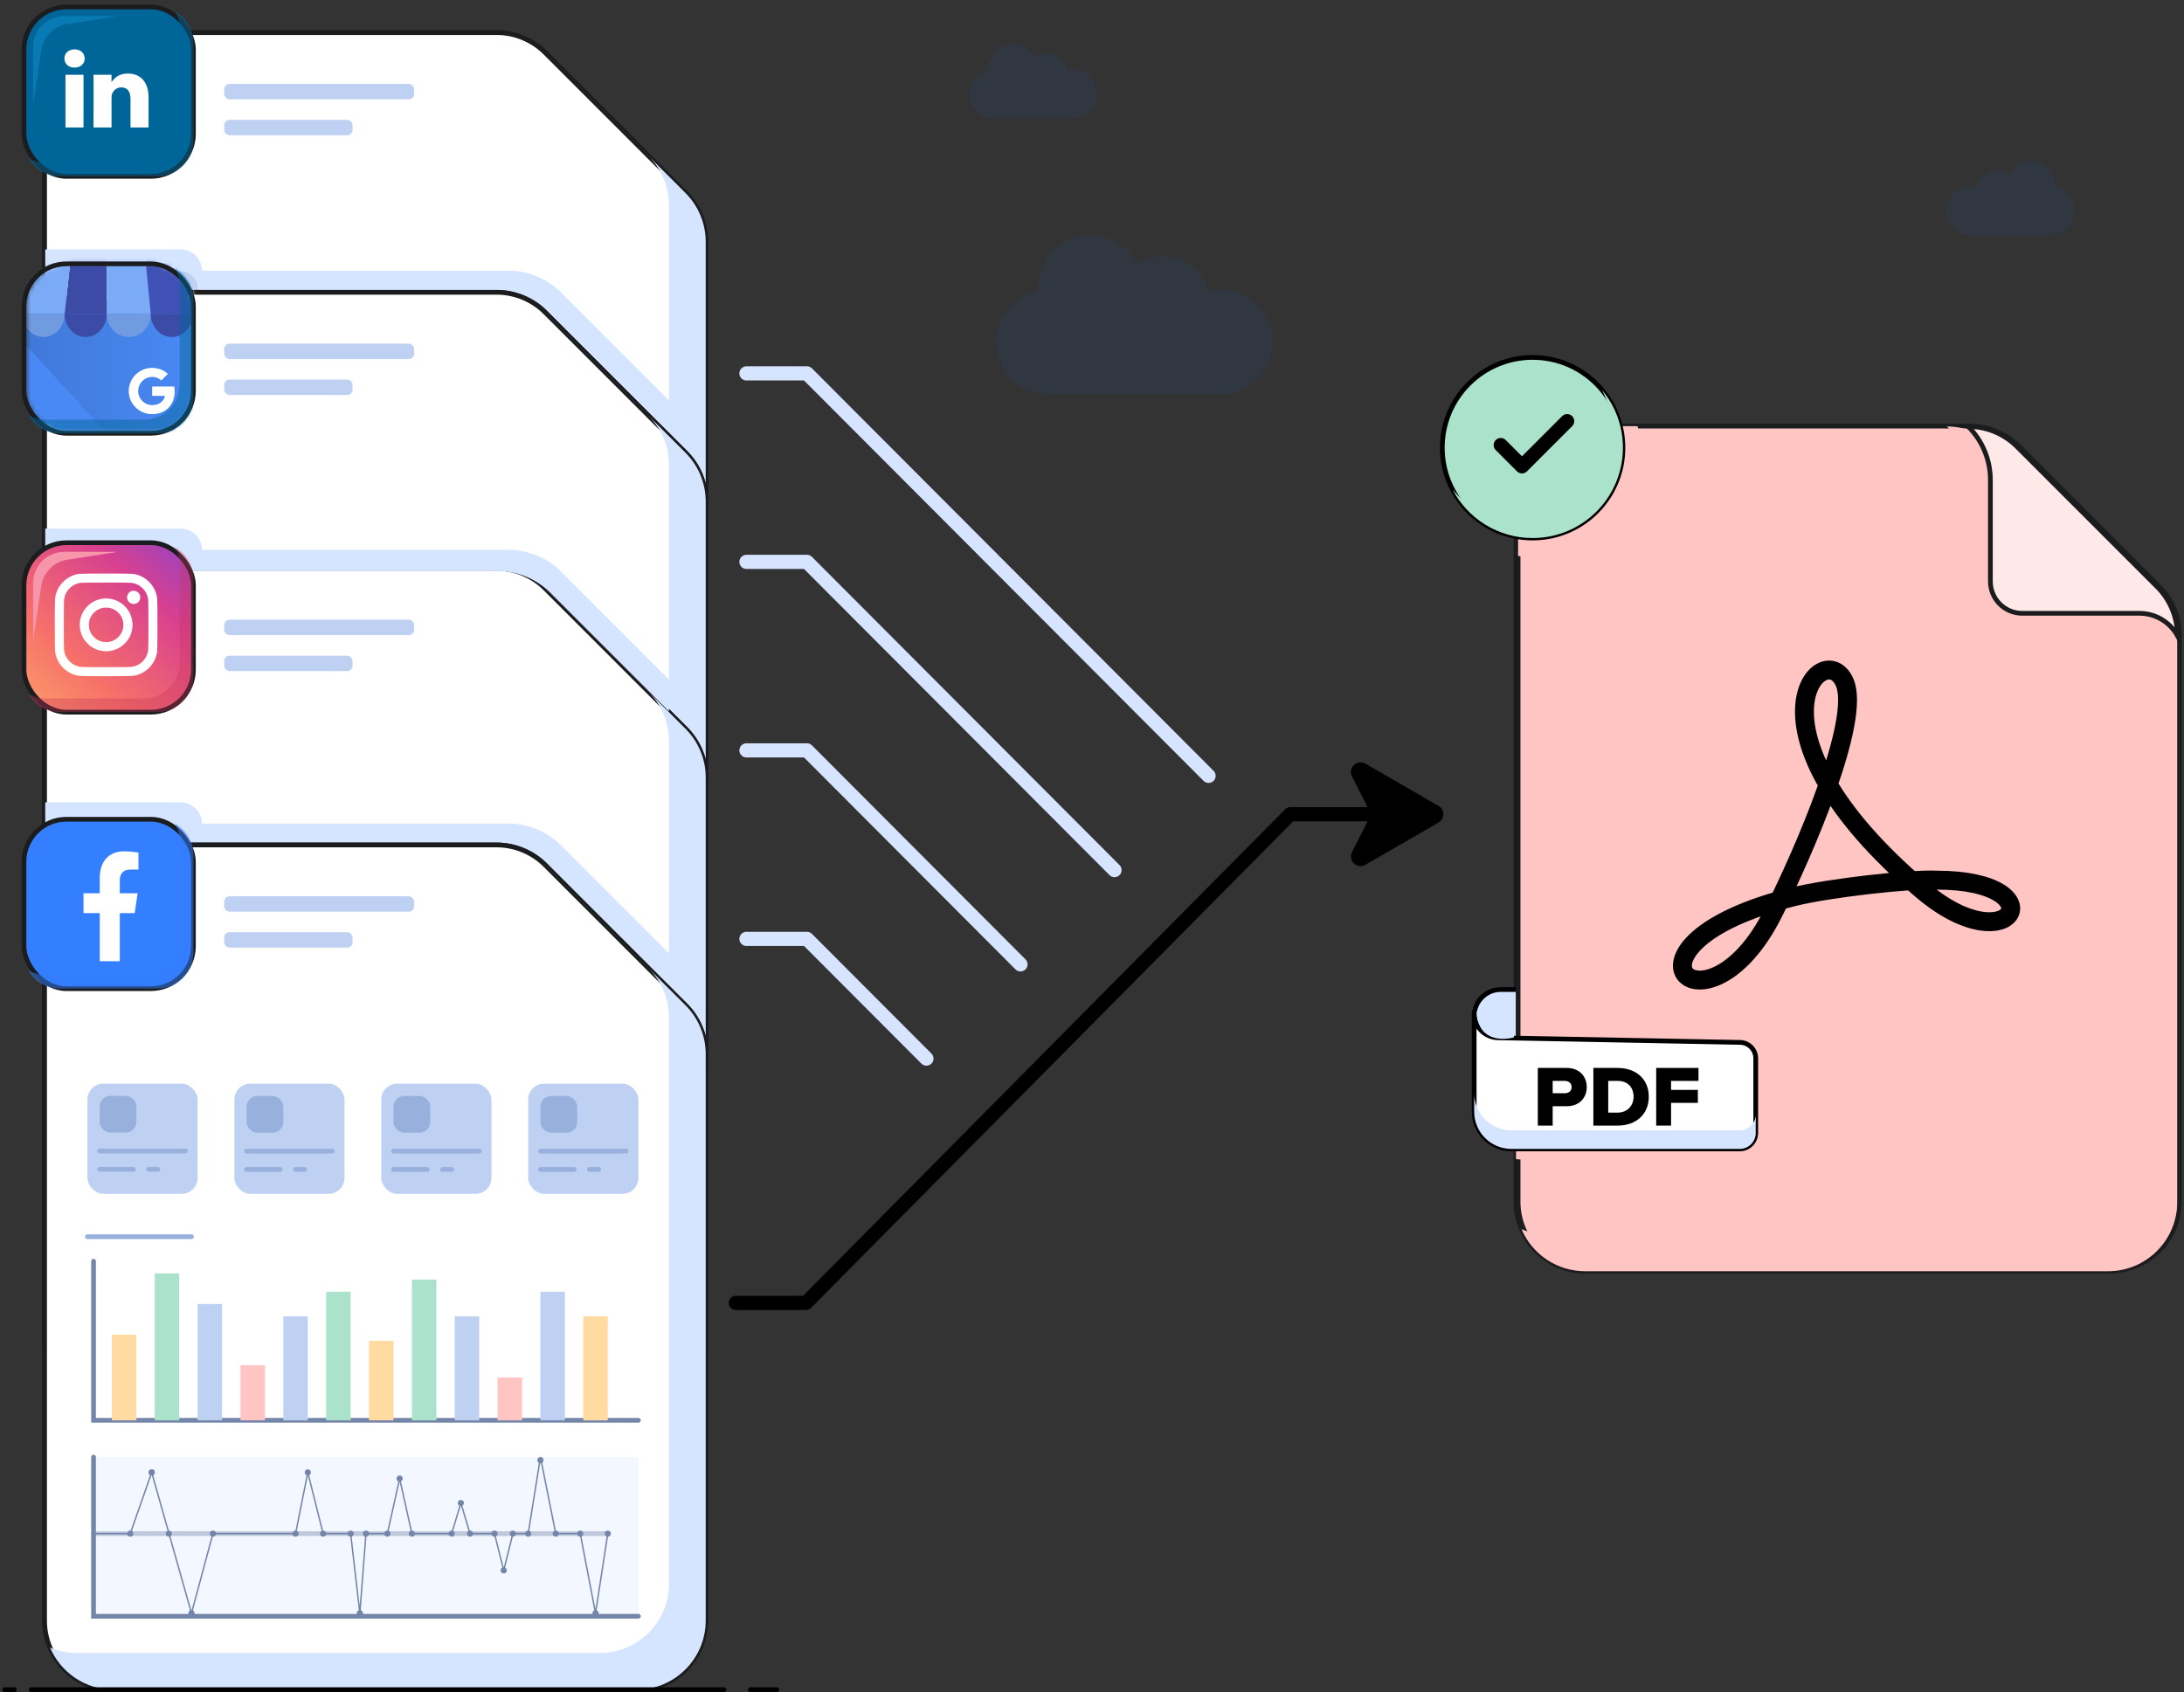 <?xml version="1.0" encoding="UTF-8"?>
<svg xmlns="http://www.w3.org/2000/svg" width="462" height="358" viewBox="0 0 462 358" fill="none">
  <rect x="0" y="0" width="462" height="358" fill="#333333" stroke="none"/>
  <path d="M221.773 83.469C215.66 83.469 210.705 78.504 210.705 72.38C210.705 67.009 214.517 62.529 219.578 61.509C219.566 61.29 219.559 61.069 219.559 60.847C219.559 54.723 224.514 49.758 230.627 49.758C234.982 49.758 238.749 52.278 240.555 55.943C242.133 54.84 244.052 54.194 246.121 54.194C250.682 54.194 254.511 57.335 255.57 61.576C256.374 61.389 257.213 61.291 258.074 61.291C264.186 61.291 269.141 66.256 269.141 72.38C269.141 78.504 264.186 83.469 258.074 83.469H221.773Z" fill="#0F67EA" fill-opacity="0.08"></path>
  <path d="M210.196 25.044C207.375 25.044 205.088 22.727 205.088 19.869C205.088 17.363 206.847 15.272 209.183 14.796C209.177 14.694 209.174 14.591 209.174 14.488C209.174 11.63 211.461 9.312 214.282 9.312C216.292 9.312 218.031 10.489 218.865 12.199C219.593 11.684 220.479 11.383 221.434 11.383C223.539 11.383 225.306 12.848 225.795 14.828C226.166 14.741 226.553 14.694 226.95 14.694C229.771 14.694 232.058 17.012 232.058 19.869C232.058 22.727 229.771 25.044 226.95 25.044H210.196Z" fill="#0F67EA" fill-opacity="0.08"></path>
  <path d="M433.724 49.763C436.545 49.763 438.832 47.446 438.832 44.588C438.832 42.082 437.073 39.991 434.737 39.515C434.742 39.413 434.746 39.31 434.746 39.206C434.746 36.348 432.459 34.031 429.638 34.031C427.628 34.031 425.889 35.207 425.055 36.917C424.327 36.403 423.441 36.101 422.486 36.101C420.381 36.101 418.614 37.567 418.125 39.546C417.754 39.459 417.367 39.413 416.97 39.413C414.148 39.413 411.861 41.73 411.861 44.588C411.861 47.446 414.148 49.763 416.97 49.763H433.724Z" fill="#0F67EA" fill-opacity="0.08"></path>
  <path d="M24.05 185.609H134.669C142.744 185.609 149.291 179.062 149.291 170.986V51.158C149.291 47.28 147.75 43.56 145.008 40.818L115.37 11.181C112.628 8.439 108.909 6.898 105.031 6.898H24.05C15.974 6.898 9.428 13.445 9.428 21.521V170.986C9.428 179.062 15.974 185.609 24.05 185.609Z" fill="white" stroke="#1B1C1E"></path>
  <path d="M24.05 185.609H134.669C142.744 185.609 149.291 179.062 149.291 170.986V51.158C149.291 47.28 147.75 43.56 145.008 40.818L115.37 11.181C112.628 8.439 108.909 6.898 105.031 6.898H24.05C15.974 6.898 9.428 13.445 9.428 21.521V170.986C9.428 179.062 15.974 185.609 24.05 185.609Z" fill="white" stroke="#1B1C1E"></path>
  <rect x="47.428" y="17.758" width="40.184" height="3.258" rx="1.125" fill="#BED1F3"></rect>
  <rect x="47.428" y="25.359" width="27.152" height="3.258" rx="1.125" fill="#BED1F3"></rect>
  <g style="mix-blend-mode:multiply">
    <path fill-rule="evenodd" clip-rule="evenodd" d="M126.895 177.855H16.276C14.255 177.855 12.331 177.445 10.58 176.704C12.804 181.942 17.996 185.616 24.046 185.616H134.664C142.74 185.616 149.286 179.069 149.286 170.994V51.165C149.286 47.287 147.746 43.568 145.003 40.825L115.366 11.188C115.27 11.093 115.174 10.999 115.076 10.906L137.234 33.064C139.976 35.806 141.517 39.526 141.517 43.404V163.232C141.517 171.308 134.97 177.855 126.895 177.855Z" fill="#D5E4FF"></path>
  </g>
  <g style="mix-blend-mode:multiply">
    <path d="M38.223 52.773H9.566V61.763H105.307C109.484 61.763 113.489 63.422 116.442 66.375L141.524 91.456V84.714L118.689 61.88C115.736 58.927 111.731 57.268 107.555 57.268H42.718C42.718 54.786 40.705 52.773 38.223 52.773Z" fill="#D5E4FF"></path>
  </g>
  <rect x="19.787" y="136.391" width="115.258" height="33.669" fill="#D5E4FF" fill-opacity="0.3"></rect>
  <rect x="5.072" y="1.469" width="35.844" height="35.842" rx="8.998" fill="#006699" stroke="#1B1C1E"></rect>
  <g style="mix-blend-mode:multiply">
    <path fill-rule="evenodd" clip-rule="evenodd" d="M6.031 33.455C7.322 35.756 9.785 37.31 12.611 37.31H33.377C37.541 37.31 40.916 33.935 40.916 29.771V9.007C40.916 6.177 39.356 3.711 37.05 2.422C37.661 3.511 38.01 4.768 38.01 6.105V26.869C38.01 31.033 34.634 34.409 30.471 34.409H9.705C8.371 34.409 7.118 34.062 6.031 33.455Z" fill="#006699" fill-opacity="0.48"></path>
  </g>
  <path d="M17.667 26.971V15.82H13.851V26.971H17.667ZM15.76 14.298C17.089 14.298 17.918 13.442 17.918 12.374C17.892 11.279 17.089 10.445 15.784 10.445C14.479 10.445 13.627 11.278 13.627 12.374C13.627 13.469 14.455 14.298 15.735 14.298H15.76ZM19.779 26.971H23.594V20.745C23.594 20.412 23.618 20.078 23.72 19.841C23.994 19.174 24.623 18.485 25.677 18.485C27.058 18.485 27.609 19.507 27.609 21.006V26.971H31.424V20.576C31.424 17.152 29.543 15.558 27.032 15.558C24.974 15.558 24.07 16.675 23.567 17.437H23.591V15.82H19.776C19.828 16.867 19.776 26.971 19.776 26.971H19.779Z" fill="white"></path>
  <path d="M7.01 9.995V22.288L8.725 10.628C9.145 7.769 11.378 5.516 14.233 5.07L24.932 3.398H13.607C9.963 3.398 7.01 6.352 7.01 9.995Z" fill="#1698D9" fill-opacity="0.42"></path>
  <path d="M21.082 75.531H28.205M31.442 75.531H33.385" stroke="#7386A9" stroke-linecap="round"></path>
  <rect x="18.492" y="57.383" width="23.311" height="23.309" rx="3.374" fill="#BED1F3"></rect>
  <path d="M21.082 75.5H28.205M31.442 75.5H33.385" stroke="#97B0DC" stroke-linecap="round"></path>
  <rect x="21.082" y="59.969" width="7.77" height="7.77" rx="2.25" fill="#97B0DC"></rect>
  <path d="M21.082 71.633H39.212" stroke="#97B0DC" stroke-linecap="round"></path>
  <path d="M52.162 71.617H70.293" stroke="#97B0DC" stroke-linecap="round"></path>
  <path d="M52.162 75.492H59.285M62.522 75.492H64.465" stroke="#97B0DC" stroke-linecap="round"></path>
  <path d="M83.242 71.617H101.373" stroke="#97B0DC" stroke-linecap="round"></path>
  <path d="M83.242 75.492H90.365M93.602 75.492H95.545" stroke="#97B0DC" stroke-linecap="round"></path>
  <path d="M18.49 89.789L40.506 89.789" stroke="#97B0DC" stroke-linecap="round"></path>
  <path d="M19.787 136.414V170.083H135.045" stroke="#7386A9" stroke-linecap="round"></path>
  <path d="M128.569 152.601L125.979 169.436L122.742 152.601H117.562L114.324 136.414L111.734 152.601H108.497L106.554 160.371L104.611 152.601H99.431L97.489 146.126L95.546 152.601H87.129L84.538 140.946L81.948 152.601H77.416L76.121 169.436L74.178 152.601H68.351L65.113 139.651L62.523 152.601H45.04L40.508 169.436L32.09 139.651L27.557 152.601H19.787" stroke="#7386A9" stroke-linecap="round"></path>
  <path d="M19.787 152.602H128.569" stroke="#7386A9" stroke-opacity="0.4" stroke-linecap="round"></path>
  <ellipse cx="27.556" cy="152.6" rx="0.648" ry="0.647" fill="#7386A9"></ellipse>
  <ellipse cx="35.716" cy="152.6" rx="0.648" ry="0.647" fill="#7386A9"></ellipse>
  <ellipse cx="45.04" cy="152.6" rx="0.648" ry="0.647" fill="#7386A9"></ellipse>
  <ellipse cx="62.523" cy="152.6" rx="0.648" ry="0.647" fill="#7386A9"></ellipse>
  <ellipse cx="68.351" cy="152.6" rx="0.648" ry="0.647" fill="#7386A9"></ellipse>
  <ellipse cx="74.179" cy="152.6" rx="0.648" ry="0.647" fill="#7386A9"></ellipse>
  <ellipse cx="76.12" cy="169.428" rx="0.648" ry="0.647" fill="#7386A9"></ellipse>
  <ellipse cx="106.554" cy="160.374" rx="0.648" ry="0.647" fill="#7386A9"></ellipse>
  <ellipse cx="125.981" cy="169.428" rx="0.648" ry="0.647" fill="#7386A9"></ellipse>
  <ellipse cx="77.415" cy="152.6" rx="0.648" ry="0.647" fill="#7386A9"></ellipse>
  <ellipse cx="81.95" cy="152.6" rx="0.648" ry="0.647" fill="#7386A9"></ellipse>
  <ellipse cx="87.13" cy="152.6" rx="0.648" ry="0.647" fill="#7386A9"></ellipse>
  <ellipse cx="95.546" cy="152.6" rx="0.648" ry="0.647" fill="#7386A9"></ellipse>
  <ellipse cx="99.433" cy="152.6" rx="0.648" ry="0.647" fill="#7386A9"></ellipse>
  <ellipse cx="104.612" cy="152.6" rx="0.648" ry="0.647" fill="#7386A9"></ellipse>
  <ellipse cx="108.495" cy="152.6" rx="0.648" ry="0.647" fill="#7386A9"></ellipse>
  <ellipse cx="111.733" cy="152.6" rx="0.648" ry="0.647" fill="#7386A9"></ellipse>
  <ellipse cx="117.562" cy="152.6" rx="0.648" ry="0.647" fill="#7386A9"></ellipse>
  <ellipse cx="122.743" cy="152.6" rx="0.648" ry="0.647" fill="#7386A9"></ellipse>
  <ellipse cx="128.571" cy="152.6" rx="0.648" ry="0.647" fill="#7386A9"></ellipse>
  <ellipse cx="32.091" cy="139.647" rx="0.648" ry="0.647" fill="#7386A9"></ellipse>
  <ellipse cx="32.091" cy="139.647" rx="0.648" ry="0.647" fill="#7386A9"></ellipse>
  <ellipse cx="65.114" cy="139.647" rx="0.648" ry="0.647" fill="#7386A9"></ellipse>
  <ellipse cx="84.54" cy="140.952" rx="0.648" ry="0.647" fill="#7386A9"></ellipse>
  <ellipse cx="97.487" cy="146.124" rx="0.648" ry="0.647" fill="#7386A9"></ellipse>
  <ellipse cx="114.323" cy="137.061" rx="0.648" ry="0.647" fill="#7386A9"></ellipse>
  <ellipse cx="40.507" cy="169.428" rx="0.648" ry="0.647" fill="#7386A9"></ellipse>
  <path d="M19.787 94.961V128.63H135.045" stroke="#7386A9" stroke-linecap="round"></path>
  <rect x="23.672" y="110.5" width="5.18" height="18.13" fill="#FFDAA1"></rect>
  <rect x="32.734" y="97.547" width="5.18" height="31.079" fill="#AAE2CB"></rect>
  <rect x="41.801" y="104.023" width="5.18" height="24.604" fill="#BED1F3"></rect>
  <rect x="50.869" y="116.977" width="5.18" height="11.655" fill="#FFC5C3"></rect>
  <rect x="59.932" y="106.625" width="5.18" height="22.014" fill="#BED1F3"></rect>
  <rect x="68.996" y="101.43" width="5.18" height="27.194" fill="#AAE2CB"></rect>
  <rect x="78.062" y="111.797" width="5.18" height="16.834" fill="#FFDAA1"></rect>
  <rect x="87.129" y="98.852" width="5.18" height="29.784" fill="#AAE2CB"></rect>
  <rect x="96.193" y="106.625" width="5.18" height="22.014" fill="#BED1F3"></rect>
  <rect x="105.258" y="119.57" width="5.18" height="9.065" fill="#FFC5C3"></rect>
  <rect x="114.324" y="101.43" width="5.18" height="27.194" fill="#BED1F3"></rect>
  <rect x="123.393" y="106.625" width="5.18" height="22.014" fill="#FFDAA1"></rect>
  <path d="M24.048 240.546H134.667C142.742 240.546 149.289 234 149.289 225.924V106.095C149.289 102.217 147.748 98.498 145.006 95.756L115.368 66.119C112.626 63.377 108.907 61.836 105.029 61.836H24.048C15.972 61.836 9.426 68.382 9.426 76.458V225.924C9.426 234 15.972 240.546 24.048 240.546Z" fill="white" stroke="#1B1C1E"></path>
  <path d="M24.048 240.546H134.667C142.742 240.546 149.289 234 149.289 225.924V106.095C149.289 102.217 147.748 98.498 145.006 95.756L115.368 66.119C112.626 63.377 108.907 61.836 105.029 61.836H24.048C15.972 61.836 9.426 68.382 9.426 76.458V225.924C9.426 234 15.972 240.546 24.048 240.546Z" fill="white" stroke="#1B1C1E"></path>
  <mask id="mask0_14460_11748" style="mask-type:alpha" maskUnits="userSpaceOnUse" x="5" y="55" width="37" height="37">
    <rect x="5.508" y="55.797" width="35.632" height="35.898" rx="8.998" fill="#006699"></rect>
  </mask>
  <g mask="url(#mask0_14460_11748)">
    <path fill-rule="evenodd" clip-rule="evenodd" d="M5.977 56.928L5.99 56.88C6.314 55.323 7.627 54.212 9.146 54.211H14.683L13.685 63.384H13.69L14.687 54.211H23.367H23.376H32.057L33.054 63.384H33.057L32.06 54.211H37.597C39.116 54.212 40.429 55.323 40.753 56.88L40.766 56.928L43.805 68.275H43.824C43.824 70.469 42.564 72.355 40.762 73.183V90.175C40.762 90.997 40.128 91.662 39.345 91.662H39.103C39.049 91.668 38.994 91.67 38.939 91.671H22.625L22.618 91.662H6.409C5.627 91.662 4.992 90.997 4.992 90.175V72.573C3.745 71.6 2.937 70.045 2.932 68.291H2.932L2.932 68.291L2.932 68.275H2.936L5.977 56.928Z" fill="white"></path>
    <path d="M39.353 63.617H6.417C5.634 63.617 5 64.283 5 65.105V90.205C5 91.027 5.634 91.693 6.417 91.693H39.353C40.136 91.693 40.77 91.027 40.77 90.205V65.105C40.77 64.283 40.136 63.617 39.353 63.617Z" fill="#4989F5"></path>
    <path d="M38.941 63.398H6.792C5.796 63.398 5.021 71.489 5.021 72.534L22.627 91.685H38.941C39.94 91.682 40.749 90.833 40.752 89.784V65.299C40.749 64.25 39.94 63.401 38.941 63.398Z" fill="url(#paint0_linear_14460_11748)"></path>
    <path d="M13.668 66.386H22.576V54.148H15.002L13.668 66.386Z" fill="#3C4BA6"></path>
    <path d="M32.043 66.386H22.574V54.148H30.689L32.043 66.386ZM37.95 56.468L37.961 56.51C37.958 56.495 37.953 56.482 37.95 56.468Z" fill="#7BABF7"></path>
    <path d="M40.81 56.51L40.798 56.468C40.513 55.115 39.599 54.149 38.259 54.148H30.676L31.89 66.386H40.798L40.81 56.51Z" fill="#3F51B5"></path>
    <path d="M4.76 56.51L4.771 56.468C5.057 55.114 6.215 54.149 7.554 54.148L15.018 54.149L13.668 66.386H4.771L4.76 56.51Z" fill="#7BABF7"></path>
    <path fill-rule="evenodd" clip-rule="evenodd" d="M13.668 66.398C13.668 69.102 11.674 71.294 9.214 71.294C6.754 71.294 4.76 69.102 4.76 66.398H13.668Z" fill="#709BE0"></path>
    <path fill-rule="evenodd" clip-rule="evenodd" d="M22.576 66.398C22.576 69.102 20.582 71.294 18.122 71.294C15.662 71.294 13.668 69.102 13.668 66.398H22.576Z" fill="#3C4BA6"></path>
    <path fill-rule="evenodd" clip-rule="evenodd" d="M31.887 66.398C31.887 69.102 29.802 71.294 27.231 71.294C24.659 71.294 22.574 69.102 22.574 66.398H31.887Z" fill="#709BE0"></path>
    <path fill-rule="evenodd" clip-rule="evenodd" d="M40.797 66.398C40.797 69.102 38.803 71.294 36.343 71.294C33.883 71.294 31.889 69.102 31.889 66.398H40.797Z" fill="#3C4BA6"></path>
    <path d="M36.93 82.384C36.915 82.183 36.89 81.999 36.854 81.765H32.19C32.19 82.409 32.19 83.112 32.188 83.756H34.889C34.832 84.057 34.715 84.343 34.545 84.599C34.376 84.854 34.156 85.074 33.9 85.246C33.9 85.246 33.9 85.235 33.898 85.234C33.568 85.449 33.195 85.593 32.805 85.656C32.413 85.727 32.012 85.725 31.621 85.651C31.225 85.57 30.849 85.409 30.518 85.179C30.029 84.836 29.652 84.36 29.433 83.809C29.416 83.767 29.401 83.723 29.385 83.68V83.675L29.389 83.672C29.177 83.055 29.176 82.387 29.388 81.771C29.537 81.338 29.782 80.944 30.105 80.618C30.864 79.842 31.997 79.551 33.042 79.862C33.443 79.984 33.809 80.196 34.111 80.484L35.023 79.583C35.184 79.423 35.35 79.267 35.505 79.102C35.043 78.676 34.501 78.344 33.909 78.125C32.831 77.739 31.653 77.729 30.569 78.096C30.531 78.109 30.494 78.122 30.456 78.136C29.287 78.57 28.325 79.422 27.76 80.522C27.561 80.912 27.416 81.326 27.329 81.754C26.812 84.288 28.378 86.783 30.906 87.453C31.732 87.672 32.611 87.666 33.443 87.48C34.2 87.311 34.899 86.952 35.474 86.437C36.074 85.892 36.503 85.166 36.728 84.396C36.917 83.742 36.985 83.061 36.93 82.384Z" fill="white"></path>
  </g>
  <rect x="5.072" y="55.82" width="35.844" height="35.842" rx="8.998" stroke="#1B1C1E"></rect>
  <g style="mix-blend-mode:multiply">
    <path fill-rule="evenodd" clip-rule="evenodd" d="M6.031 87.845C7.322 90.146 9.785 91.701 12.611 91.701H33.377C37.541 91.701 40.916 88.326 40.916 84.162V63.398C40.916 60.568 39.356 58.102 37.05 56.812C37.661 57.902 38.01 59.158 38.01 60.496V81.26C38.01 85.424 34.634 88.799 30.471 88.799H9.705C8.371 88.799 7.118 88.453 6.031 87.845Z" fill="#006699" fill-opacity="0.48"></path>
  </g>
  <rect x="47.428" y="72.703" width="40.184" height="3.258" rx="1.125" fill="#BED1F3"></rect>
  <rect x="47.428" y="80.305" width="27.152" height="3.258" rx="1.125" fill="#BED1F3"></rect>
  <g style="mix-blend-mode:multiply">
    <path fill-rule="evenodd" clip-rule="evenodd" d="M126.892 232.807H16.273C14.255 232.807 12.331 232.398 10.582 231.658C12.807 236.895 17.998 240.568 24.047 240.568H134.665C142.741 240.568 149.287 234.022 149.287 225.946V106.117C149.287 102.239 147.747 98.52 145.005 95.778L115.367 66.141C115.25 66.024 115.131 65.909 115.011 65.797L137.231 88.016C139.973 90.758 141.514 94.478 141.514 98.356V218.184C141.514 226.26 134.967 232.807 126.892 232.807Z" fill="#D5E4FF"></path>
  </g>
  <rect x="19.787" y="191.336" width="115.258" height="33.669" fill="#D5E4FF" fill-opacity="0.3"></rect>
  <path d="M21.082 130.484H28.205M31.442 130.484H33.385" stroke="#7386A9" stroke-linecap="round"></path>
  <path d="M21.082 130.461H28.205M31.442 130.461H33.385" stroke="#97B0DC" stroke-linecap="round"></path>
  <path d="M21.082 126.586H39.212" stroke="#97B0DC" stroke-linecap="round"></path>
  <path d="M52.162 126.578H70.293" stroke="#97B0DC" stroke-linecap="round"></path>
  <path d="M52.162 130.453H59.285M62.522 130.453H64.465" stroke="#97B0DC" stroke-linecap="round"></path>
  <path d="M83.242 126.578H101.373" stroke="#97B0DC" stroke-linecap="round"></path>
  <path d="M83.242 130.453H90.365M93.602 130.453H95.545" stroke="#97B0DC" stroke-linecap="round"></path>
  <path d="M18.49 144.719L40.506 144.719" stroke="#97B0DC" stroke-linecap="round"></path>
  <path d="M19.787 191.328V224.997H135.045" stroke="#7386A9" stroke-linecap="round"></path>
  <path d="M128.569 207.515L125.979 224.35L122.742 207.515H117.562L114.324 191.328L111.734 207.515H108.497L106.554 215.285L104.611 207.515H99.431L97.489 201.04L95.546 207.515H87.129L84.538 195.861L81.948 207.515H77.416L76.121 224.35L74.178 207.515H68.351L65.113 194.566L62.523 207.515H45.04L40.508 224.35L32.09 194.566L27.557 207.515H19.787" stroke="#7386A9" stroke-linecap="round"></path>
  <path d="M19.787 207.516H128.569" stroke="#7386A9" stroke-opacity="0.4" stroke-linecap="round"></path>
  <ellipse cx="27.556" cy="207.514" rx="0.648" ry="0.647" fill="#7386A9"></ellipse>
  <ellipse cx="35.716" cy="207.514" rx="0.648" ry="0.647" fill="#7386A9"></ellipse>
  <ellipse cx="45.04" cy="207.514" rx="0.648" ry="0.647" fill="#7386A9"></ellipse>
  <ellipse cx="62.523" cy="207.514" rx="0.648" ry="0.647" fill="#7386A9"></ellipse>
  <ellipse cx="68.351" cy="207.514" rx="0.648" ry="0.647" fill="#7386A9"></ellipse>
  <ellipse cx="74.179" cy="207.514" rx="0.648" ry="0.647" fill="#7386A9"></ellipse>
  <ellipse cx="76.12" cy="224.342" rx="0.648" ry="0.647" fill="#7386A9"></ellipse>
  <ellipse cx="106.554" cy="215.288" rx="0.648" ry="0.647" fill="#7386A9"></ellipse>
  <ellipse cx="125.981" cy="224.342" rx="0.648" ry="0.647" fill="#7386A9"></ellipse>
  <ellipse cx="77.415" cy="207.514" rx="0.648" ry="0.647" fill="#7386A9"></ellipse>
  <ellipse cx="81.95" cy="207.514" rx="0.648" ry="0.647" fill="#7386A9"></ellipse>
  <ellipse cx="87.13" cy="207.514" rx="0.648" ry="0.647" fill="#7386A9"></ellipse>
  <ellipse cx="95.546" cy="207.514" rx="0.648" ry="0.647" fill="#7386A9"></ellipse>
  <ellipse cx="99.433" cy="207.514" rx="0.648" ry="0.647" fill="#7386A9"></ellipse>
  <ellipse cx="104.612" cy="207.514" rx="0.648" ry="0.647" fill="#7386A9"></ellipse>
  <ellipse cx="108.495" cy="207.514" rx="0.648" ry="0.647" fill="#7386A9"></ellipse>
  <ellipse cx="111.733" cy="207.514" rx="0.648" ry="0.647" fill="#7386A9"></ellipse>
  <ellipse cx="117.562" cy="207.514" rx="0.648" ry="0.647" fill="#7386A9"></ellipse>
  <ellipse cx="122.743" cy="207.514" rx="0.648" ry="0.647" fill="#7386A9"></ellipse>
  <ellipse cx="128.571" cy="207.514" rx="0.648" ry="0.647" fill="#7386A9"></ellipse>
  <ellipse cx="32.091" cy="194.561" rx="0.648" ry="0.647" fill="#7386A9"></ellipse>
  <ellipse cx="32.091" cy="194.561" rx="0.648" ry="0.647" fill="#7386A9"></ellipse>
  <ellipse cx="65.114" cy="194.561" rx="0.648" ry="0.647" fill="#7386A9"></ellipse>
  <ellipse cx="84.54" cy="195.866" rx="0.648" ry="0.647" fill="#7386A9"></ellipse>
  <ellipse cx="97.487" cy="201.038" rx="0.648" ry="0.647" fill="#7386A9"></ellipse>
  <ellipse cx="114.323" cy="191.975" rx="0.648" ry="0.647" fill="#7386A9"></ellipse>
  <ellipse cx="40.507" cy="224.342" rx="0.648" ry="0.647" fill="#7386A9"></ellipse>
  <path d="M19.787 149.891V183.56H135.045" stroke="#7386A9" stroke-linecap="round"></path>
  <rect x="23.672" y="165.43" width="5.18" height="18.13" fill="#FFDAA1"></rect>
  <rect x="32.734" y="152.477" width="5.18" height="31.079" fill="#AAE2CB"></rect>
  <rect x="41.801" y="158.953" width="5.18" height="24.604" fill="#BED1F3"></rect>
  <rect x="50.869" y="171.906" width="5.18" height="11.655" fill="#FFC5C3"></rect>
  <rect x="59.932" y="161.555" width="5.18" height="22.014" fill="#BED1F3"></rect>
  <rect x="68.996" y="156.359" width="5.18" height="27.194" fill="#AAE2CB"></rect>
  <rect x="78.062" y="166.727" width="5.18" height="16.834" fill="#FFDAA1"></rect>
  <rect x="87.129" y="153.781" width="5.18" height="29.784" fill="#AAE2CB"></rect>
  <rect x="96.193" y="161.555" width="5.18" height="22.014" fill="#BED1F3"></rect>
  <rect x="105.258" y="174.5" width="5.18" height="9.065" fill="#FFC5C3"></rect>
  <rect x="114.324" y="156.359" width="5.18" height="27.194" fill="#BED1F3"></rect>
  <rect x="123.393" y="161.555" width="5.18" height="22.014" fill="#FFDAA1"></rect>
  <path d="M24.05 298.96H134.669C142.744 298.96 149.291 292.414 149.291 284.338V164.509C149.291 160.631 147.75 156.912 145.008 154.17L115.37 124.533C112.628 121.791 108.909 120.25 105.031 120.25H24.05C15.974 120.25 9.428 126.797 9.428 134.872V284.338C9.428 292.414 15.974 298.96 24.05 298.96Z" fill="white" stroke="#1B1C1E"></path>
  <path d="M24.05 298.96H134.669C142.744 298.96 149.291 292.414 149.291 284.338V164.509C149.291 160.631 147.75 156.912 145.008 154.17L115.37 124.533C112.628 121.791 108.909 120.25 105.031 120.25H24.05C15.974 120.25 9.428 126.797 9.428 134.872V284.338C9.428 292.414 15.974 298.96 24.05 298.96Z" fill="white" stroke="#1B1C1E"></path>
  <g style="mix-blend-mode:multiply">
    <path fill-rule="evenodd" clip-rule="evenodd" d="M126.894 291.197H16.275C14.256 291.197 12.333 290.788 10.584 290.049C12.809 295.286 18 298.959 24.049 298.959H134.667C142.743 298.959 149.289 292.412 149.289 284.337V164.508C149.289 160.63 147.749 156.911 145.007 154.168L115.369 124.531C115.252 124.415 115.133 124.3 115.013 124.188L137.233 146.407C139.975 149.149 141.516 152.868 141.516 156.747V276.575C141.516 284.651 134.969 291.197 126.894 291.197Z" fill="#D5E4FF"></path>
  </g>
  <g style="mix-blend-mode:multiply">
    <path d="M38.223 169.742H9.566V178.732H105.307C109.484 178.732 113.489 180.391 116.442 183.344L141.524 208.425V201.683L118.689 178.849C115.736 175.896 111.731 174.237 107.555 174.237H42.718C42.718 171.755 40.705 169.742 38.223 169.742Z" fill="#D5E4FF"></path>
  </g>
  <g style="mix-blend-mode:multiply">
    <path d="M38.223 111.828H9.566V120.818H105.307C109.484 120.818 113.489 122.477 116.442 125.43L141.524 150.511V143.768L118.689 120.935C115.736 117.982 111.731 116.323 107.555 116.323H42.718C42.718 113.841 40.705 111.828 38.223 111.828Z" fill="#D5E4FF"></path>
  </g>
  <rect x="47.428" y="131.109" width="40.184" height="3.258" rx="1.125" fill="#BED1F3"></rect>
  <rect x="47.428" y="138.719" width="27.152" height="3.258" rx="1.125" fill="#BED1F3"></rect>
  <rect x="19.787" y="249.75" width="115.258" height="33.669" fill="#D5E4FF" fill-opacity="0.3"></rect>
  <rect x="5.072" y="114.82" width="35.844" height="35.842" rx="8.998" fill="url(#paint1_linear_14460_11748)" stroke="#1B1C1E"></rect>
  <g style="mix-blend-mode:multiply">
    <path fill-rule="evenodd" clip-rule="evenodd" d="M6.031 146.806C7.322 149.107 9.785 150.662 12.611 150.662H33.377C37.541 150.662 40.916 147.287 40.916 143.123V122.359C40.916 119.529 39.356 117.063 37.05 115.773C37.661 116.863 38.01 118.119 38.01 119.457V140.221C38.01 144.385 34.634 147.76 30.471 147.76H9.705C8.371 147.76 7.118 147.414 6.031 146.806Z" fill="#CB375C" fill-opacity="0.34"></path>
  </g>
  <path fill-rule="evenodd" clip-rule="evenodd" d="M16.766 121.401C14.103 121.769 12.012 123.876 11.654 126.553C11.566 127.209 11.566 137.179 11.654 137.835C11.831 139.16 12.416 140.345 13.357 141.287C14.296 142.225 15.487 142.813 16.808 142.99C17.464 143.078 27.433 143.078 28.089 142.99C30.785 142.629 32.882 140.531 33.243 137.835C33.331 137.179 33.331 127.209 33.243 126.553C32.882 123.857 30.785 121.759 28.089 121.398C27.459 121.313 17.378 121.316 16.766 121.401ZM27.63 123.288C28.667 123.386 29.517 123.786 30.213 124.503C30.893 125.203 31.258 126.006 31.353 127.012C31.411 127.62 31.411 136.768 31.353 137.376C31.258 138.382 30.893 139.185 30.213 139.885C29.517 140.602 28.667 141.002 27.63 141.1C27.022 141.158 17.875 141.158 17.267 141.1C16.23 141.002 15.38 140.602 14.684 139.885C14.004 139.185 13.639 138.382 13.544 137.376C13.486 136.768 13.486 127.62 13.544 127.012C13.642 125.975 14.042 125.124 14.759 124.428C15.434 123.772 16.272 123.38 17.19 123.291C17.727 123.239 27.085 123.236 27.63 123.288ZM27.762 125.073C27.445 125.195 27.152 125.476 27.005 125.798C26.595 126.699 27.22 127.721 28.213 127.775C28.691 127.802 29.179 127.557 29.443 127.159C29.614 126.9 29.674 126.681 29.671 126.33C29.663 125.385 28.663 124.727 27.762 125.073ZM21.685 126.661C20.457 126.832 19.385 127.367 18.504 128.249C17.555 129.197 17.03 130.318 16.887 131.696C16.75 133.019 17.169 134.489 17.99 135.566C18.239 135.892 18.751 136.404 19.077 136.653C20.153 137.474 21.624 137.893 22.947 137.756C24.325 137.614 25.445 137.088 26.393 136.139C27.342 135.191 27.867 134.07 28.01 132.692C28.122 131.606 27.858 130.392 27.296 129.416C26.159 127.44 23.933 126.347 21.685 126.661ZM23.297 128.633C24.615 128.948 25.694 130.027 26.009 131.346C26.126 131.838 26.126 132.55 26.009 133.042C25.758 134.093 25.023 135.006 24.046 135.48C23.514 135.739 23.06 135.841 22.448 135.841C21.837 135.841 21.384 135.739 20.851 135.48C19.874 135.006 19.139 134.093 18.888 133.042C18.771 132.55 18.771 131.838 18.888 131.346C19.2 130.037 20.275 128.955 21.579 128.636C22.056 128.519 22.813 128.518 23.297 128.633Z" fill="white"></path>
  <g style="mix-blend-mode:overlay">
    <path d="M7.01 123.347V135.64L8.725 123.979C9.145 121.12 11.378 118.868 14.233 118.422L24.932 116.75H13.607C9.963 116.75 7.01 119.703 7.01 123.347Z" fill="#F796AA"></path>
  </g>
  <path d="M21.082 188.891H28.205M31.442 188.891H33.385" stroke="#7386A9" stroke-linecap="round"></path>
  <path d="M21.082 188.875H28.205M31.442 188.875H33.385" stroke="#97B0DC" stroke-linecap="round"></path>
  <rect x="21.082" y="173.336" width="7.77" height="7.77" rx="2.25" fill="#97B0DC"></rect>
  <path d="M21.082 185H39.212" stroke="#97B0DC" stroke-linecap="round"></path>
  <path d="M52.162 184.992H70.293" stroke="#97B0DC" stroke-linecap="round"></path>
  <path d="M52.162 188.867H59.285M62.522 188.867H64.465" stroke="#97B0DC" stroke-linecap="round"></path>
  <path d="M83.242 184.992H101.373" stroke="#97B0DC" stroke-linecap="round"></path>
  <path d="M83.242 188.867H90.365M93.602 188.867H95.545" stroke="#97B0DC" stroke-linecap="round"></path>
  <path d="M18.49 203.133L40.506 203.133" stroke="#97B0DC" stroke-linecap="round"></path>
  <path d="M19.787 249.75V283.419H135.045" stroke="#7386A9" stroke-linecap="round"></path>
  <path d="M128.569 265.937L125.979 282.772L122.742 265.937H117.562L114.324 249.75L111.734 265.937H108.497L106.554 273.707L104.611 265.937H99.431L97.489 259.462L95.546 265.937H87.129L84.538 254.282L81.948 265.937H77.416L76.121 282.772L74.178 265.937H68.351L65.113 252.987L62.523 265.937H45.04L40.508 282.772L32.09 252.987L27.557 265.937H19.787" stroke="#7386A9" stroke-linecap="round"></path>
  <path d="M19.787 265.938H128.569" stroke="#7386A9" stroke-opacity="0.4" stroke-linecap="round"></path>
  <ellipse cx="27.556" cy="265.936" rx="0.648" ry="0.647" fill="#7386A9"></ellipse>
  <ellipse cx="35.716" cy="265.936" rx="0.648" ry="0.647" fill="#7386A9"></ellipse>
  <ellipse cx="45.04" cy="265.936" rx="0.648" ry="0.647" fill="#7386A9"></ellipse>
  <ellipse cx="62.523" cy="265.936" rx="0.648" ry="0.647" fill="#7386A9"></ellipse>
  <ellipse cx="68.351" cy="265.936" rx="0.648" ry="0.647" fill="#7386A9"></ellipse>
  <ellipse cx="74.179" cy="265.936" rx="0.648" ry="0.647" fill="#7386A9"></ellipse>
  <ellipse cx="76.12" cy="282.764" rx="0.648" ry="0.647" fill="#7386A9"></ellipse>
  <ellipse cx="106.554" cy="273.71" rx="0.648" ry="0.647" fill="#7386A9"></ellipse>
  <ellipse cx="125.981" cy="282.764" rx="0.648" ry="0.647" fill="#7386A9"></ellipse>
  <ellipse cx="77.415" cy="265.936" rx="0.648" ry="0.647" fill="#7386A9"></ellipse>
  <ellipse cx="81.95" cy="265.936" rx="0.648" ry="0.647" fill="#7386A9"></ellipse>
  <ellipse cx="87.13" cy="265.936" rx="0.648" ry="0.647" fill="#7386A9"></ellipse>
  <ellipse cx="95.546" cy="265.936" rx="0.648" ry="0.647" fill="#7386A9"></ellipse>
  <ellipse cx="99.433" cy="265.936" rx="0.648" ry="0.647" fill="#7386A9"></ellipse>
  <ellipse cx="104.612" cy="265.936" rx="0.648" ry="0.647" fill="#7386A9"></ellipse>
  <ellipse cx="108.495" cy="265.936" rx="0.648" ry="0.647" fill="#7386A9"></ellipse>
  <ellipse cx="111.733" cy="265.936" rx="0.648" ry="0.647" fill="#7386A9"></ellipse>
  <ellipse cx="117.562" cy="265.936" rx="0.648" ry="0.647" fill="#7386A9"></ellipse>
  <ellipse cx="122.743" cy="265.936" rx="0.648" ry="0.647" fill="#7386A9"></ellipse>
  <ellipse cx="128.571" cy="265.936" rx="0.648" ry="0.647" fill="#7386A9"></ellipse>
  <ellipse cx="32.091" cy="252.983" rx="0.648" ry="0.647" fill="#7386A9"></ellipse>
  <ellipse cx="32.091" cy="252.983" rx="0.648" ry="0.647" fill="#7386A9"></ellipse>
  <ellipse cx="65.114" cy="252.983" rx="0.648" ry="0.647" fill="#7386A9"></ellipse>
  <ellipse cx="84.54" cy="254.288" rx="0.648" ry="0.647" fill="#7386A9"></ellipse>
  <ellipse cx="97.487" cy="259.46" rx="0.648" ry="0.647" fill="#7386A9"></ellipse>
  <ellipse cx="114.323" cy="250.397" rx="0.648" ry="0.647" fill="#7386A9"></ellipse>
  <ellipse cx="40.507" cy="282.764" rx="0.648" ry="0.647" fill="#7386A9"></ellipse>
  <path d="M19.787 208.32V241.989H135.045" stroke="#7386A9" stroke-linecap="round"></path>
  <rect x="23.672" y="223.859" width="5.18" height="18.13" fill="#FFDAA1"></rect>
  <rect x="32.734" y="210.906" width="5.18" height="31.079" fill="#AAE2CB"></rect>
  <rect x="41.801" y="217.383" width="5.18" height="24.604" fill="#BED1F3"></rect>
  <rect x="50.869" y="230.336" width="5.18" height="11.655" fill="#FFC5C3"></rect>
  <rect x="59.932" y="219.984" width="5.18" height="22.014" fill="#BED1F3"></rect>
  <rect x="68.996" y="214.789" width="5.18" height="27.194" fill="#AAE2CB"></rect>
  <rect x="78.062" y="225.156" width="5.18" height="16.834" fill="#FFDAA1"></rect>
  <rect x="87.129" y="212.211" width="5.18" height="29.784" fill="#AAE2CB"></rect>
  <rect x="96.193" y="219.984" width="5.18" height="22.014" fill="#BED1F3"></rect>
  <rect x="105.258" y="232.93" width="5.18" height="9.065" fill="#FFC5C3"></rect>
  <rect x="114.324" y="214.789" width="5.18" height="27.194" fill="#BED1F3"></rect>
  <rect x="123.393" y="219.984" width="5.18" height="22.014" fill="#FFDAA1"></rect>
  <path d="M24.048 357.468H134.667C142.742 357.468 149.289 350.921 149.289 342.846V223.017C149.289 219.139 147.748 215.42 145.006 212.678L115.368 183.04C112.626 180.298 108.907 178.758 105.029 178.758H24.048C15.972 178.758 9.426 185.304 9.426 193.38V342.846C9.426 350.921 15.972 357.468 24.048 357.468Z" fill="white" stroke="#1B1C1E"></path>
  <path d="M24.048 357.468H134.667C142.742 357.468 149.289 350.921 149.289 342.846V223.017C149.289 219.139 147.748 215.42 145.006 212.678L115.368 183.04C112.626 180.298 108.907 178.758 105.029 178.758H24.048C15.972 178.758 9.426 185.304 9.426 193.38V342.846C9.426 350.921 15.972 357.468 24.048 357.468Z" fill="white" stroke="#1B1C1E"></path>
  <rect x="47.426" y="189.617" width="40.184" height="3.258" rx="1.125" fill="#BED1F3"></rect>
  <rect x="47.426" y="197.219" width="27.152" height="3.258" rx="1.125" fill="#BED1F3"></rect>
  <g style="mix-blend-mode:multiply">
    <path fill-rule="evenodd" clip-rule="evenodd" d="M126.892 349.697H16.273C14.255 349.697 12.331 349.288 10.582 348.549C12.807 353.786 17.998 357.459 24.047 357.459H134.665C142.741 357.459 149.287 350.912 149.287 342.837V223.008C149.287 219.13 147.747 215.411 145.005 212.668L115.367 183.031C115.25 182.915 115.131 182.8 115.011 182.688L137.231 204.907C139.973 207.649 141.514 211.368 141.514 215.247V335.075C141.514 343.151 134.967 349.697 126.892 349.697Z" fill="#D5E4FF"></path>
  </g>
  <path d="M1 357.461H3.035M6.597 357.461H153.146M158.743 357.461H164.341" stroke="black" stroke-linecap="round" stroke-linejoin="round"></path>
  <rect x="19.785" y="308.258" width="115.258" height="33.669" fill="#D5E4FF" fill-opacity="0.3"></rect>
  <rect x="5.07" y="173.32" width="35.844" height="35.842" rx="8.998" fill="#337FFF" stroke="#1B1C1E"></rect>
  <g style="mix-blend-mode:multiply">
    <path fill-rule="evenodd" clip-rule="evenodd" d="M6.029 205.291C7.32 207.592 9.783 209.146 12.609 209.146H33.375C37.538 209.146 40.914 205.771 40.914 201.607V180.843C40.914 178.013 39.355 175.547 37.048 174.258C37.659 175.347 38.008 176.603 38.008 177.941V198.705C38.008 202.869 34.632 206.245 30.468 206.245H9.703C8.369 206.245 7.116 205.898 6.029 205.291Z" fill="#337FFF" fill-opacity="0.5"></path>
  </g>
  <path d="M28.498 193.179L29.11 188.974H25.341V186.24C25.341 185.09 25.868 183.966 27.551 183.966H29.289V180.384C28.277 180.21 27.254 180.115 26.23 180.102C23.128 180.102 21.102 182.119 21.102 185.766V188.973H17.664V193.178H21.102L21.102 203.351H25.343L25.343 193.178H28.5L28.498 193.179Z" fill="white"></path>
  <g style="mix-blend-mode:screen">
    <path d="M7.008 181.847V194.14L8.723 182.479C9.143 179.62 11.376 177.368 14.231 176.922L24.93 175.25H13.605C9.961 175.25 7.008 178.203 7.008 181.847Z" fill="#337FFF" fill-opacity="0.49"></path>
  </g>
  <path d="M21.082 247.398H28.205M31.442 247.398H33.385" stroke="#7386A9" stroke-linecap="round"></path>
  <rect x="18.492" y="229.258" width="23.311" height="23.309" rx="3.374" fill="#BED1F3"></rect>
  <path d="M21.082 247.375H28.205M31.442 247.375H33.385" stroke="#97B0DC" stroke-linecap="round"></path>
  <rect x="21.082" y="231.844" width="7.77" height="7.77" rx="2.25" fill="#97B0DC"></rect>
  <rect x="49.574" y="229.258" width="23.311" height="23.309" rx="3.374" fill="#BED1F3"></rect>
  <rect x="80.65" y="229.258" width="23.311" height="23.309" rx="3.374" fill="#BED1F3"></rect>
  <rect x="111.732" y="229.258" width="23.311" height="23.309" rx="3.374" fill="#BED1F3"></rect>
  <path d="M21.082 243.508H39.212" stroke="#97B0DC" stroke-linecap="round"></path>
  <rect x="52.162" y="231.867" width="7.77" height="7.77" rx="2.25" fill="#97B0DC"></rect>
  <path d="M52.162 243.531H70.293" stroke="#97B0DC" stroke-linecap="round"></path>
  <path d="M52.162 247.406H59.285M62.522 247.406H64.465" stroke="#97B0DC" stroke-linecap="round"></path>
  <rect x="83.242" y="231.867" width="7.77" height="7.77" rx="2.25" fill="#97B0DC"></rect>
  <path d="M83.242 243.531H101.373" stroke="#97B0DC" stroke-linecap="round"></path>
  <path d="M83.242 247.406H90.365M93.602 247.406H95.545" stroke="#97B0DC" stroke-linecap="round"></path>
  <rect x="114.326" y="231.867" width="7.77" height="7.77" rx="2.25" fill="#97B0DC"></rect>
  <path d="M114.326 243.531H132.457" stroke="#97B0DC" stroke-linecap="round"></path>
  <path d="M114.326 247.406H121.449M124.686 247.406H126.629" stroke="#97B0DC" stroke-linecap="round"></path>
  <path d="M18.49 261.641L40.506 261.641" stroke="#97B0DC" stroke-linecap="round"></path>
  <path d="M19.787 308.266V341.935H135.045" stroke="#7386A9" stroke-linecap="round"></path>
  <path d="M128.569 324.453L125.979 341.287L122.742 324.453H117.562L114.324 308.266L111.734 324.453H108.497L106.554 332.222L104.611 324.453H99.431L97.489 317.978L95.546 324.453H87.129L84.538 312.798L81.948 324.453H77.416L76.121 341.287L74.178 324.453H68.351L65.113 311.503L62.523 324.453H45.04L40.508 341.287L32.09 311.503L27.557 324.453H19.787" stroke="#7386A9" stroke-width="0.3" stroke-linecap="round"></path>
  <path d="M19.787 324.453H128.569" stroke="#7386A9" stroke-opacity="0.4" stroke-linecap="round"></path>
  <ellipse cx="27.556" cy="324.452" rx="0.648" ry="0.647" fill="#7386A9"></ellipse>
  <ellipse cx="35.716" cy="324.452" rx="0.648" ry="0.647" fill="#7386A9"></ellipse>
  <ellipse cx="45.04" cy="324.452" rx="0.648" ry="0.647" fill="#7386A9"></ellipse>
  <ellipse cx="62.523" cy="324.452" rx="0.648" ry="0.647" fill="#7386A9"></ellipse>
  <ellipse cx="68.351" cy="324.452" rx="0.648" ry="0.647" fill="#7386A9"></ellipse>
  <ellipse cx="74.179" cy="324.452" rx="0.648" ry="0.647" fill="#7386A9"></ellipse>
  <ellipse cx="76.12" cy="341.28" rx="0.648" ry="0.647" fill="#7386A9"></ellipse>
  <ellipse cx="106.554" cy="332.225" rx="0.648" ry="0.647" fill="#7386A9"></ellipse>
  <ellipse cx="125.981" cy="341.28" rx="0.648" ry="0.647" fill="#7386A9"></ellipse>
  <ellipse cx="77.415" cy="324.452" rx="0.648" ry="0.647" fill="#7386A9"></ellipse>
  <ellipse cx="81.95" cy="324.452" rx="0.648" ry="0.647" fill="#7386A9"></ellipse>
  <ellipse cx="87.13" cy="324.452" rx="0.648" ry="0.647" fill="#7386A9"></ellipse>
  <ellipse cx="95.546" cy="324.452" rx="0.648" ry="0.647" fill="#7386A9"></ellipse>
  <ellipse cx="99.433" cy="324.452" rx="0.648" ry="0.647" fill="#7386A9"></ellipse>
  <ellipse cx="104.612" cy="324.452" rx="0.648" ry="0.647" fill="#7386A9"></ellipse>
  <ellipse cx="108.495" cy="324.452" rx="0.648" ry="0.647" fill="#7386A9"></ellipse>
  <ellipse cx="111.733" cy="324.452" rx="0.648" ry="0.647" fill="#7386A9"></ellipse>
  <ellipse cx="117.562" cy="324.452" rx="0.648" ry="0.647" fill="#7386A9"></ellipse>
  <ellipse cx="122.743" cy="324.452" rx="0.648" ry="0.647" fill="#7386A9"></ellipse>
  <ellipse cx="128.571" cy="324.452" rx="0.648" ry="0.647" fill="#7386A9"></ellipse>
  <ellipse cx="32.091" cy="311.499" rx="0.648" ry="0.647" fill="#7386A9"></ellipse>
  <ellipse cx="32.091" cy="311.499" rx="0.648" ry="0.647" fill="#7386A9"></ellipse>
  <ellipse cx="65.114" cy="311.499" rx="0.648" ry="0.647" fill="#7386A9"></ellipse>
  <ellipse cx="84.54" cy="312.803" rx="0.648" ry="0.647" fill="#7386A9"></ellipse>
  <ellipse cx="97.487" cy="317.975" rx="0.648" ry="0.647" fill="#7386A9"></ellipse>
  <ellipse cx="114.323" cy="308.913" rx="0.648" ry="0.647" fill="#7386A9"></ellipse>
  <ellipse cx="40.507" cy="341.28" rx="0.648" ry="0.647" fill="#7386A9"></ellipse>
  <path d="M19.787 266.812V300.482H135.045" stroke="#7386A9" stroke-linecap="round"></path>
  <rect x="23.672" y="282.352" width="5.18" height="18.13" fill="#FFDAA1"></rect>
  <rect x="32.734" y="269.398" width="5.18" height="31.079" fill="#AAE2CB"></rect>
  <rect x="41.801" y="275.875" width="5.18" height="24.604" fill="#BED1F3"></rect>
  <rect x="50.869" y="288.828" width="5.18" height="11.655" fill="#FFC5C3"></rect>
  <rect x="59.932" y="278.477" width="5.18" height="22.014" fill="#BED1F3"></rect>
  <rect x="68.996" y="273.281" width="5.18" height="27.194" fill="#AAE2CB"></rect>
  <rect x="78.062" y="283.648" width="5.18" height="16.834" fill="#FFDAA1"></rect>
  <rect x="87.129" y="270.703" width="5.18" height="29.784" fill="#AAE2CB"></rect>
  <rect x="96.193" y="278.477" width="5.18" height="22.014" fill="#BED1F3"></rect>
  <rect x="105.258" y="291.422" width="5.18" height="9.065" fill="#FFC5C3"></rect>
  <rect x="114.324" y="273.281" width="5.18" height="27.194" fill="#BED1F3"></rect>
  <rect x="123.393" y="278.477" width="5.18" height="22.014" fill="#FFDAA1"></rect>
  <path d="M157.902 198.628H170.702L195.974 223.956M157.902 158.749H170.702L215.868 204.017M157.902 118.871H170.702L235.763 184.077M157.902 78.992H170.702L255.657 164.138" stroke="#D7E4FF" stroke-width="3" stroke-linecap="round" stroke-linejoin="round"></path>
  <path d="M155.652 275.641H170.493L272.942 172.256H291.618" stroke="black" stroke-width="3" stroke-linecap="round" stroke-linejoin="round"></path>
  <path d="M304.304 170.496C305.661 171.28 305.661 173.238 304.304 174.022L288.829 182.956C287.076 183.968 285.081 182.079 285.996 180.274L289.073 174.2C289.691 172.98 289.691 171.538 289.073 170.318L285.996 164.245C285.081 162.439 287.076 160.55 288.829 161.562L304.304 170.496Z" fill="black"></path>
  <path d="M335.316 268.937H445.934C454.01 268.937 460.556 262.39 460.556 254.315V134.486C460.556 130.608 459.016 126.889 456.274 124.146L426.636 94.509C423.894 91.767 420.174 90.227 416.296 90.227H335.316C327.24 90.227 320.693 96.773 320.693 104.849V254.315C320.693 262.39 327.24 268.937 335.316 268.937Z" fill="white" stroke="#1B1C1E"></path>
  <rect x="311.844" y="209.344" width="20.228" height="11.237" rx="5.619" fill="#D5E4FF" stroke="black"></rect>
  <path d="M335.746 268.866H446.391C454.459 268.866 461 262.326 461 254.258V134.41C461 130.535 459.461 126.82 456.721 124.08L427.075 94.435C424.336 91.695 420.62 90.156 416.745 90.156H335.746C327.677 90.156 321.137 96.697 321.137 104.765V254.258C321.137 262.326 327.677 268.866 335.746 268.866Z" fill="#FFC5C3" stroke="#1B1C1E"></path>
  <g style="mix-blend-mode:multiply">
    <path fill-rule="evenodd" clip-rule="evenodd" d="M438.165 261.182H327.547C325.528 261.182 323.605 260.773 321.855 260.033C324.08 265.27 329.271 268.943 335.32 268.943H445.939C454.014 268.943 460.561 262.397 460.561 254.321V134.492C460.561 130.614 459.02 126.895 456.278 124.153L426.64 94.516C426.523 94.399 426.405 94.284 426.285 94.172L448.505 116.391C451.247 119.134 452.787 122.853 452.787 126.731V246.56C452.787 254.635 446.241 261.182 438.165 261.182Z" fill="#FFC5C3"></path>
  </g>
  <g style="mix-blend-mode:multiply">
    <path d="M326.079 118.171C337.881 118.171 347.45 108.618 347.45 96.833C347.45 94.501 347.075 92.257 346.382 90.156H335.746C327.677 90.156 321.137 96.697 321.137 104.765V117.598C322.723 117.973 324.378 118.171 326.079 118.171Z" fill="#FFC5C3"></path>
  </g>
  <ellipse cx="324.206" cy="94.72" rx="19.104" ry="19.103" fill="#AAE2CB" stroke="black"></ellipse>
  <g style="mix-blend-mode:multiply">
    <path d="M321.958 110.459C332.509 110.459 341.062 101.906 341.062 91.356C341.062 88.163 340.279 85.153 338.894 82.508C341.651 85.819 343.31 90.078 343.31 94.724C343.31 105.274 334.756 113.827 324.205 113.827C316.847 113.827 310.461 109.667 307.27 103.572C310.774 107.78 316.053 110.459 321.958 110.459Z" fill="#AAE2CB"></path>
  </g>
  <path d="M317.463 94.158L321.958 98.653L331.51 89.102" stroke="black" stroke-width="3" stroke-linecap="round" stroke-linejoin="round"></path>
  <g style="mix-blend-mode:overlay">
    <path d="M307.803 91.882C311.606 84.866 319.034 80.101 327.576 80.101C329.565 80.101 331.495 80.36 333.332 80.845C330.783 79.369 327.822 78.523 324.665 78.523C316.463 78.523 309.593 84.226 307.803 91.882Z" fill="#AAE2CB"></path>
  </g>
  <g style="mix-blend-mode:multiply">
    <path fill-rule="evenodd" clip-rule="evenodd" d="M320.691 245.21C321.105 245.277 321.529 245.312 321.961 245.312H370.273C372.137 245.312 373.648 243.801 373.648 241.937V226.148C373.648 224.309 372.176 222.809 370.338 222.774L320.691 221.828V245.21Z" fill="#FFC5C3"></path>
  </g>
  <path d="M375.102 193.153C381.581 180.254 393.676 152.441 390.221 144.378C385.901 134.299 366.441 154.122 406.599 188.293C425.678 204.528 435.577 186.201 409.659 186.201C404.151 185.916 386.866 187.86 379.423 189.712C338.207 199.971 360.737 221.749 375.102 193.153Z" stroke="black" stroke-width="4"></path>
  <g style="mix-blend-mode:multiply">
    <path d="M451.835 124.15L422.19 94.505C419.45 91.766 415.734 90.227 411.859 90.227C414.861 93.228 416.548 97.3 416.548 101.545V123.002C416.548 126.729 419.569 129.751 423.296 129.751H453.492H456.114C456.114 125.876 454.575 126.89 451.835 124.15Z" fill="#FFC5C3"></path>
  </g>
  <path d="M456.333 124.15L426.688 94.505C423.948 91.766 420.232 90.227 416.357 90.227C419.359 93.228 421.046 97.3 421.046 101.545V123.002C421.046 126.729 424.067 129.751 427.794 129.751H452.582C455.919 129.751 458.994 131.562 460.612 134.48C460.612 130.606 459.073 126.89 456.333 124.15Z" fill="#FFE8E8" stroke="#1B1C1E"></path>
  <path d="M311.844 214.398C311.844 217.207 314.092 219.498 316.9 219.552L368.094 220.527C369.932 220.562 371.404 222.062 371.404 223.901V239.69C371.404 241.554 369.893 243.064 368.029 243.064H319.717C315.369 243.064 311.844 239.539 311.844 235.191V214.398Z" fill="white" stroke="black"></path>
  <g style="mix-blend-mode:multiply">
    <path fill-rule="evenodd" clip-rule="evenodd" d="M311.846 231.258V235.189C311.846 239.538 315.371 243.063 319.719 243.063H368.031C369.895 243.063 371.406 241.552 371.406 239.688V235.757C371.406 237.621 369.895 239.131 368.031 239.131H319.719C315.371 239.131 311.846 235.606 311.846 231.258Z" fill="#D5E4FF"></path>
  </g>
  <g style="mix-blend-mode:multiply">
    <path d="M320.273 216.083C312.681 216.083 312.406 213.836 312.406 213.836C312.406 220.129 317.651 220.204 320.273 219.455V216.083Z" fill="#D5E4FF"></path>
  </g>
  <path d="M328.451 238.129H325.305V225.93H331.414C334.158 225.93 335.658 227.777 335.658 229.99C335.658 232.185 334.158 234.032 331.414 234.032H328.451V238.129ZM330.993 231.289C331.835 231.289 332.457 230.813 332.457 229.99C332.457 229.149 331.835 228.673 330.993 228.673H328.451V231.289H330.993Z" fill="black"></path>
  <path d="M342.198 238.129H337.058V225.93H342.18C346.021 225.93 348.783 228.234 348.783 232.02C348.783 235.806 346.021 238.129 342.198 238.129ZM342.18 235.386C344.32 235.386 345.564 233.831 345.564 232.02C345.564 230.136 344.43 228.673 342.198 228.673H340.204V235.386H342.18Z" fill="black"></path>
  <path d="M353.494 238.129H350.348V225.93H359.292V228.673H353.494V230.575H359.164V233.319H353.494V238.129Z" fill="black"></path>
  <defs>
    <linearGradient id="paint0_linear_14460_11748" x1="5.021" y1="77.541" x2="40.752" y2="77.541" gradientUnits="userSpaceOnUse">
      <stop offset="0.03" stop-color="#4079D8"></stop>
      <stop offset="1" stop-color="#4989F5"></stop>
    </linearGradient>
    <linearGradient id="paint1_linear_14460_11748" x1="40.916" y1="114.82" x2="5.074" y2="154.025" gradientUnits="userSpaceOnUse">
      <stop stop-color="#9143C6"></stop>
      <stop offset="0.271" stop-color="#D8408F"></stop>
      <stop offset="0.667" stop-color="#F77169"></stop>
      <stop offset="1" stop-color="#FBA66A"></stop>
    </linearGradient>
  </defs>
</svg>
